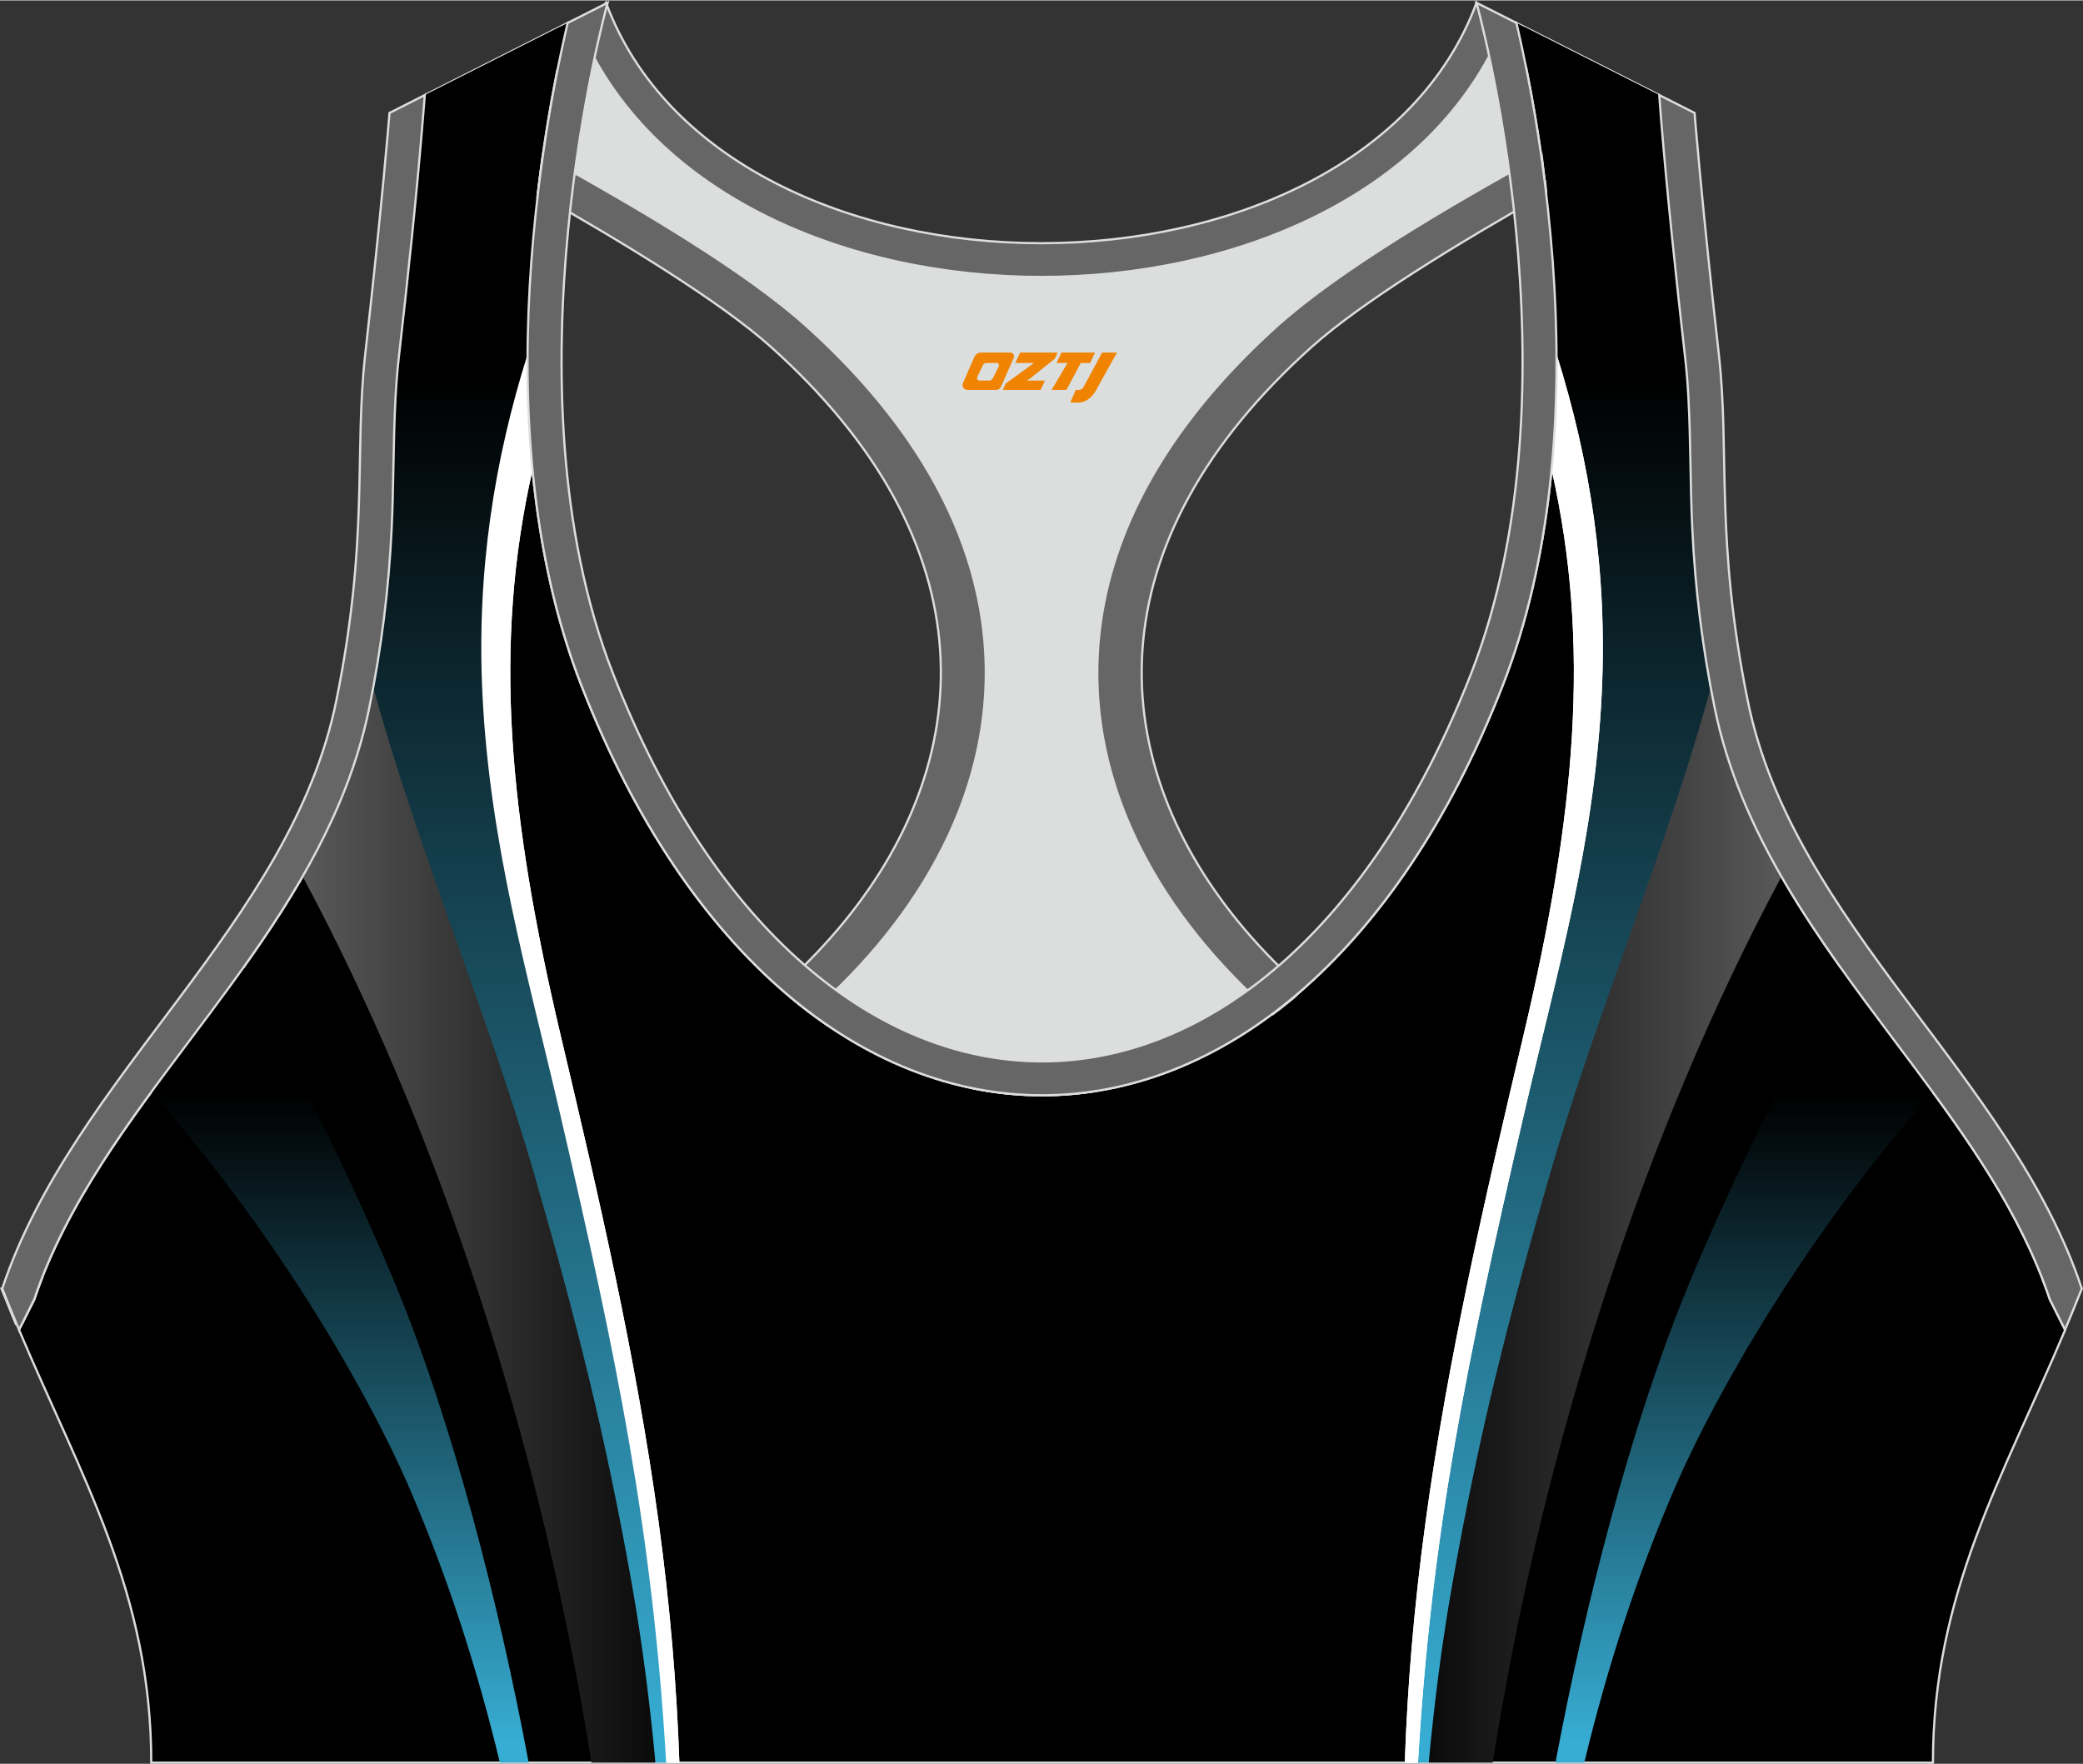 <?xml version="1.0" encoding="utf-8"?>
<!-- Generator: Adobe Illustrator 24.0.1, SVG Export Plug-In . SVG Version: 6.00 Build 0)  -->
<svg xmlns="http://www.w3.org/2000/svg" xmlns:xlink="http://www.w3.org/1999/xlink" version="1.1" id="图层_1" x="0px" y="0px" width="378.8px" height="320.8px" viewBox="0 0 378.95 320.78" enable-background="new 0 0 378.95 320.78" xml:space="preserve">
<rect x="0" y="0" width="378.95" height="320.78" fill="#333333" stroke="none"/>
<g>
	<path fill-rule="evenodd" clip-rule="evenodd" stroke="#DCDDDD" stroke-width="0.4" stroke-miterlimit="22.926" d="M275.89,4.1   l25.98,13.13l0.3,3.74c1.19,14.71,2.78,29.47,4.44,44.13c0.27,2.35,0.45,4.72,0.58,7.08c0.43,7.96,0.33,15.95,0.71,23.93   c0.52,11,1.86,21.69,4.05,32.49c4.72,23.22,18.82,42.1,32.73,60.65c9.62,12.83,19.79,26.21,26.01,41.09   c0.82,1.96,1.57,3.94,2.24,5.95l2.78,5.55c-11.28,26.72-24.06,47.88-24.06,78.74H189.84h-0.52H27.52   c0-30.86-12.78-52.02-24.06-78.74l2.78-5.55c5.76-17.31,17.41-32.6,28.24-47.05c10.28-13.7,20.75-27.66,27.41-43.56   c2.31-5.52,4.13-11.22,5.32-17.09c2.19-10.79,3.53-21.49,4.05-32.49c0.38-7.97,0.28-15.97,0.71-23.93   c0.13-2.37,0.31-4.73,0.58-7.08c1.66-14.66,3.25-29.42,4.44-44.13l0.3-3.74L103.27,4.1c-0.37,1.57-0.71,3.15-1.05,4.71   c-1.78,8.29-3.18,16.69-4.21,25.1c-2.93,23.86-3.13,49.43,2.32,72.94c1.4,6.05,3.2,12.02,5.46,17.81   c38.8,99.35,128.77,99.35,167.57,0c2.26-5.79,4.06-11.76,5.46-17.81c5.45-23.5,5.26-49.08,2.32-72.94   c-1.03-8.41-2.43-16.81-4.21-25.1C276.6,7.25,276.25,5.67,275.89,4.1z"/>
	<path fill-rule="evenodd" clip-rule="evenodd" fill="#FFFFFF" d="M95.98,64.37c-6.06,19.26-9.28,39.49-8.22,61.67   c1.31,27.32,8.2,50.99,14.01,75.97c10.62,45.71,17,77.09,19.42,118.57h2.41c-0.49-13.76-1.63-28.01-3.8-43.92   c-4.08-29.85-10.88-59.15-17.74-88.14c-9.56-40.37-12.38-71.35-5.17-103.16C96.22,78.41,95.94,71.38,95.98,64.37z"/>
	<g>
		
			<linearGradient id="SVGID_1_" gradientUnits="userSpaceOnUse" x1="44.413" y1="158.647" x2="127.704" y2="158.647" gradientTransform="matrix(1 0 0 -1 0 321.325)">
			<stop offset="0" style="stop-color:#666666"/>
			<stop offset="1" style="stop-color:#000000"/>
		</linearGradient>
		<path fill-rule="evenodd" clip-rule="evenodd" fill="url(#SVGID_1_)" d="M55.06,159.37c24.31,45.32,43.18,102.01,52.54,161.2    h11.64c-0.97-10.43-2.36-21.59-4.34-32.73c-12.92-72.81-26-106.42-32.25-140.16C71.2,85.86,86.19,46.89,101.92,4.78L77.29,17.22    l-0.3,3.74c-1.19,14.71-2.78,29.47-4.44,44.13c-0.27,2.35-0.45,4.72-0.58,7.08c-0.43,7.96-0.33,15.95-0.71,23.93    c-0.52,11-1.86,21.69-4.05,32.49c-1.19,5.87-3.01,11.57-5.32,17.09C59.92,150.4,57.6,154.95,55.06,159.37z"/>
		
			<linearGradient id="SVGID_2_" gradientUnits="userSpaceOnUse" x1="94.734" y1="252.542" x2="94.734" y2="4.725" gradientTransform="matrix(1 0 0 -1 0 321.325)">
			<stop offset="0" style="stop-color:#000000"/>
			<stop offset="1" style="stop-color:#37ADD3"/>
		</linearGradient>
		<path fill-rule="evenodd" clip-rule="evenodd" fill="url(#SVGID_2_)" d="M95.99,67.85c-5.42,18.23-8.23,37.38-7.23,58.3    c1.31,27.32,8.36,51.4,14.16,76.37c10.62,45.7,16.46,76.75,18.63,118.05h-2.31c-0.97-10.43-2.36-21.59-4.34-32.73    c-2.44-13.76-5.03-25.94-7.67-36.87c-3.15-13.03-6.55-25.4-10-37.32c-8.52-29.48-21.39-59.59-29.32-88.7    c1.78-9.56,2.88-19.09,3.35-28.85c0.38-7.97,0.28-15.97,0.71-23.93c0.13-2.37,0.31-4.73,0.58-7.08    c1.66-14.66,3.25-29.42,4.44-44.13l0.3-3.74L103.27,4.1c-0.37,1.57-0.71,3.15-1.05,4.71c-1.78,8.29-3.18,16.69-4.21,25.1    C96.65,44.98,95.88,56.42,95.99,67.85z"/>
		
			<linearGradient id="SVGID_3_" gradientUnits="userSpaceOnUse" x1="61.849" y1="122.329" x2="61.849" y2="4.362" gradientTransform="matrix(1 0 0 -1 0 321.325)">
			<stop offset="0" style="stop-color:#000000"/>
			<stop offset="1" style="stop-color:#37ADD3"/>
		</linearGradient>
		<path fill-rule="evenodd" clip-rule="evenodd" fill="url(#SVGID_3_)" d="M44.29,175.94c6.72,12.85,19.82,38.32,28.37,59.41    c9.63,23.77,17.88,55.12,23.52,85.22h-5.24c-4.21-17.49-9.7-34.37-16.67-50.44c-7.31-16.84-24.12-46.2-46.76-71.52    c2.32-3.17,4.67-6.29,6.98-9.37C37.77,184.85,41.09,180.43,44.29,175.94z"/>
		<path fill-rule="evenodd" clip-rule="evenodd" fill="#FFFFFF" d="M95.98,64.37c-6.06,19.26-9.28,39.49-8.22,61.67    c1.31,27.32,8.2,50.99,14.01,75.97c10.62,45.71,17,77.09,19.42,118.57h2.41c-0.49-13.76-1.63-28.01-3.8-43.92    c-4.08-29.85-10.88-59.15-17.74-88.14c-9.56-40.37-12.38-71.35-5.17-103.16C96.22,78.41,95.94,71.38,95.98,64.37z"/>
	</g>
	<g>
		
			<linearGradient id="SVGID_4_" gradientUnits="userSpaceOnUse" x1="-2845.733" y1="158.647" x2="-2762.443" y2="158.647" gradientTransform="matrix(-1 0 0 -1 -2510.983 321.325)">
			<stop offset="0" style="stop-color:#666666"/>
			<stop offset="1" style="stop-color:#000000"/>
		</linearGradient>
		<path fill-rule="evenodd" clip-rule="evenodd" fill="url(#SVGID_4_)" d="M324.1,159.37c-24.31,45.32-43.18,102.01-52.54,161.2    h-11.64c0.97-10.43,2.36-21.59,4.34-32.73c12.92-72.81,26-106.42,32.25-140.16c11.45-61.82-3.54-100.79-19.26-142.9l24.63,12.45    l0.3,3.74c1.19,14.71,2.78,29.47,4.44,44.13c0.27,2.35,0.45,4.72,0.58,7.08c0.43,7.96,0.33,15.95,0.71,23.93    c0.52,11,1.86,21.69,4.05,32.49c1.19,5.87,3.01,11.57,5.32,17.09C319.24,150.4,321.55,154.95,324.1,159.37z"/>
		
			<linearGradient id="SVGID_5_" gradientUnits="userSpaceOnUse" x1="-2795.418" y1="252.542" x2="-2795.418" y2="4.725" gradientTransform="matrix(-1 0 0 -1 -2510.983 321.325)">
			<stop offset="0" style="stop-color:#000000"/>
			<stop offset="1" style="stop-color:#37ADD3"/>
		</linearGradient>
		<path fill-rule="evenodd" clip-rule="evenodd" fill="url(#SVGID_5_)" d="M283.17,67.85c5.42,18.23,8.23,37.38,7.23,58.3    c-1.31,27.32-8.36,51.4-14.16,76.37c-10.62,45.7-16.46,76.75-18.63,118.05h2.31c0.97-10.43,2.36-21.59,4.34-32.73    c2.44-13.76,5.03-25.94,7.67-36.87c3.15-13.03,6.55-25.4,10-37.32c8.52-29.48,21.39-59.59,29.32-88.7    c-1.78-9.56-2.88-19.09-3.35-28.85c-0.38-7.97-0.28-15.97-0.71-23.93c-0.13-2.37-0.31-4.73-0.58-7.08    c-1.66-14.66-3.25-29.42-4.44-44.13l-0.3-3.74L275.89,4.1c0.37,1.57,0.71,3.15,1.05,4.71c1.78,8.29,3.18,16.69,4.21,25.1    C282.51,44.98,283.28,56.42,283.17,67.85z"/>
		
			<linearGradient id="SVGID_6_" gradientUnits="userSpaceOnUse" x1="-2828.302" y1="122.329" x2="-2828.302" y2="4.362" gradientTransform="matrix(-1 0 0 -1 -2510.983 321.325)">
			<stop offset="0" style="stop-color:#000000"/>
			<stop offset="1" style="stop-color:#37ADD3"/>
		</linearGradient>
		<path fill-rule="evenodd" clip-rule="evenodd" fill="url(#SVGID_6_)" d="M334.87,175.94c-6.72,12.85-19.82,38.32-28.37,59.41    c-9.63,23.77-17.88,55.12-23.52,85.22h5.24c4.21-17.49,9.7-34.37,16.67-50.44c7.31-16.84,24.12-46.2,46.76-71.52    c-2.32-3.17-4.67-6.29-6.98-9.37C341.38,184.85,338.07,180.43,334.87,175.94z"/>
		<path fill-rule="evenodd" clip-rule="evenodd" fill="#FFFFFF" d="M283.18,64.37c6.06,19.26,9.28,39.49,8.22,61.67    c-1.31,27.32-8.2,50.99-14.01,75.97c-10.62,45.71-17,77.09-19.42,118.57h-2.41c0.49-13.76,1.63-28.01,3.8-43.92    c4.08-29.85,10.88-59.15,17.74-88.14c9.56-40.37,12.38-71.35,5.17-103.16C282.94,78.41,283.22,71.38,283.18,64.37z"/>
	</g>
	<path fill-rule="evenodd" clip-rule="evenodd" fill="#FFFFFF" d="M283.18,64.37c6.06,19.26,9.28,39.49,8.22,61.66   c-1.31,27.32-8.2,50.99-14.01,75.97c-10.62,45.71-17,77.09-19.42,118.57h-2.41c0.49-13.76,1.63-28.01,3.8-43.92   c4.08-29.85,10.88-59.15,17.74-88.14c9.56-40.37,12.38-71.35,5.17-103.15C282.94,78.41,283.22,71.38,283.18,64.37z"/>
	
		<path fill-rule="evenodd" clip-rule="evenodd" fill="#DCDDDD" stroke="#DCDDDD" stroke-width="0.4" stroke-miterlimit="22.926" d="   M272.83,6.29l4.81,5.93c1.38,6.84,2.5,13.75,3.37,20.66c-23.16,11.23-48.23,28.16-60.89,46.31C187.74,125.59,209.88,155,234.43,180   l-35.08,18.39c-7.43,1.17-14.92,1.01-22.33-0.49l-26.37-11.4c-2.34-1.59-4.64-3.34-6.91-5.24c24.08-18.14,42.84-49.69,20.18-96.74   c-7.93-16.46-34.11-33.18-50.68-43.36c-3.5-2.15-9.7-3.69-15.48-5.29c0.08-0.66,0.15-1.31,0.23-1.97c0.87-7.08,2-14.15,3.39-21.16   l4.64-6.46C132.41,64.98,246.46,64.98,272.83,6.29z"/>
	
		<path fill-rule="evenodd" clip-rule="evenodd" fill="#666666" stroke="#DCDDDD" stroke-width="0.4" stroke-miterlimit="22.926" d="   M2.87,240.76l-2.6-6.42c2.5-0.56,4.91-1.1,7.24-1.61c-0.45,1.18-0.88,2.36-1.28,3.55l-2.1,4.19L2.87,240.76L2.87,240.76z    M141.93,179.69c30.74-27.32,41.6-66.24,11.11-103.39c-3.65-4.45-7.9-8.88-12.77-13.25c-9.24-8.3-27.12-19.14-42.42-27.81   c0.05-0.45,0.11-0.89,0.16-1.34c0.23-1.9,0.49-3.8,0.76-5.69c17.71,9.72,36.87,21.12,47.76,30.89   c15.63,14.03,27.05,30.34,31.16,48.5c3.58,15.81,1.29,31.74-6.29,46.7c-5.55,10.96-13.75,21.06-23.88,29.93   C145.63,182.82,143.77,181.31,141.93,179.69z"/>
	
		<path fill-rule="evenodd" clip-rule="evenodd" fill="#666666" stroke="#DCDDDD" stroke-width="0.4" stroke-miterlimit="22.926" d="   M376,240.76l2.6-6.42c-2.39-0.54-4.7-1.05-6.93-1.54l0.01,0.03l0.01,0.03l0.02,0.05v0.01l0.02,0.04l0.02,0.05v0.01l0.02,0.05   l0.01,0.03l0.01,0.02l0.04,0.11l0.02,0.05l0,0l0.02,0.05l0.02,0.04v0.01l0.02,0.05l0.01,0.03l0.01,0.03l0.02,0.05v0.01l0.02,0.04   l0.02,0.05l0,0l0.02,0.05l0.01,0.03l0.01,0.02l0.03,0.07l0.01,0.04l0.02,0.05l0,0l0.02,0.05l0.02,0.04V234l0.02,0.05l0.01,0.03   l0.01,0.03l0.02,0.05v0.01l0.02,0.04l0.02,0.05l0,0l0.02,0.05l0.01,0.04l0.01,0.02l0.02,0.05l0.01,0.02l0.01,0.03l0.02,0.05l0,0   l0.02,0.05l0.02,0.04v0.01l0.02,0.05l0.01,0.03l0.01,0.03l0.02,0.05v0.01l0.01,0.04l0.02,0.05l0,0l0.02,0.05l0.01,0.04l0.01,0.02   l0.02,0.05l0.01,0.02l0.01,0.03l0.02,0.05v0.01l0.02,0.05l0.02,0.05v0.01l0.02,0.05l0.01,0.03l0.01,0.02l0.02,0.05l0.01,0.01   l0.01,0.04l0.02,0.05l0,0l0.02,0.05l0.01,0.04l0.01,0.02l0.02,0.05l0.01,0.02l0.01,0.03l0.02,0.05v0.01l0.02,0.05l0.02,0.05v0.01   l0.02,0.05l0.01,0.03l0.01,0.02l0.02,0.06l0.01,0.02l0.01,0.04l0.02,0.06l2.14,4.27L376,240.76L376,240.76z M237.08,179.82   c-30.84-27.32-41.79-66.31-11.25-103.51c3.65-4.45,7.9-8.88,12.77-13.25c9.3-8.35,27.32-19.27,42.69-27.96v-0.02v-0.02v-0.02v-0.01   v-0.01V35v-0.02v-0.02v-0.02v-0.02V34.9v-0.02v-0.02v-0.02l-0.01-0.06v-0.02v-0.02v-0.02l-0.08-0.67v-0.02v-0.02v-0.04v-0.02v-0.02   v-0.02v-0.02v-0.02l-0.01-0.09l-0.01-0.09l-0.02-0.18v-0.03l-0.01-0.06l-0.01-0.09l-0.01-0.09l-0.01-0.09l-0.01-0.06v-0.03   l-0.01-0.09l-0.01-0.09l-0.01-0.09L281,32.72l0,0l-0.01-0.09l-0.01-0.09l-0.01-0.09l-0.01-0.09v-0.03l-0.01-0.06l-0.01-0.09   l-0.01-0.09L280.92,32l-0.01-0.06V31.9l-0.01-0.09l-0.01-0.09l-0.01-0.09l-0.01-0.09v-0.01l-0.01-0.09l-0.01-0.09l-0.01-0.09   l-0.01-0.09v-0.02l-0.01-0.07l-0.01-0.09l-0.01-0.09l-0.01-0.09l-0.01-0.05l-0.01-0.04l-0.01-0.09l-0.01-0.09l-0.01-0.09   l-0.01-0.08v-0.01l-0.01-0.09l-0.01-0.09l-0.01-0.09L280.69,30v-0.02l-0.01-0.07l-0.01-0.09l-0.01-0.09l-0.01-0.09l-0.01-0.05   l-0.01-0.04l-0.01-0.09l-0.01-0.09l-0.01-0.09l-0.01-0.08v-0.01l-0.01-0.09l-0.01-0.09l-0.01-0.09l-0.01-0.09v-0.02l-0.01-0.07   l-0.01-0.09l-0.01-0.09l-0.01-0.09l-0.01-0.05l-0.01-0.04l-0.01-0.09l-0.01-0.09l-0.01-0.09c-17.79,9.75-37.07,21.21-48.02,31.04   c-15.63,14.03-27.05,30.34-31.16,48.5c-3.58,15.81-1.29,31.74,6.29,46.7c5.57,11,13.82,21.14,24.01,30.05   c0.44-0.33,0.88-0.66,1.32-1c0.5-0.39,0.99-0.78,1.49-1.18c0.39-0.31,0.77-0.63,1.16-0.95C236,180.76,236.54,180.29,237.08,179.82z   "/>
	
		<path fill-rule="evenodd" clip-rule="evenodd" fill="#666666" stroke="#DCDDDD" stroke-width="0.4" stroke-miterlimit="22.926" d="   M268.62,0.42l4.21,5.87c-26.37,58.69-140.42,58.69-166.79,0l4.21-5.87C131.85,58.75,247.02,58.75,268.62,0.42z"/>
	
		<path fill-rule="evenodd" clip-rule="evenodd" fill="#666666" stroke="#DCDDDD" stroke-width="0.4" stroke-miterlimit="22.926" d="   M267.64,122.43c20.46-52.38,0.97-122,0.97-122l7.27,3.67c0.37,1.57,0.71,3.15,1.05,4.71c1.78,8.29,3.18,16.69,4.21,25.1   c2.93,23.86,3.13,49.43-2.32,72.94c-1.4,6.05-3.2,12.02-5.46,17.81c-38.8,99.35-128.77,99.35-167.57,0   c-2.26-5.79-4.06-11.76-5.46-17.81c-5.45-23.5-5.26-49.08-2.32-72.94c1.03-8.41,2.43-16.81,4.21-25.1   c0.34-1.56,0.68-3.14,1.05-4.71l7.27-3.67c0,0-19.48,69.62,0.97,122C148.27,216.54,230.89,216.53,267.64,122.43L267.64,122.43z    M301.86,17.22l6.42,3.25c0,0,1.34,16.7,4.42,43.93c2.01,17.83-0.7,33.62,5.25,62.96c8.26,40.69,47.89,68.25,60.78,106.98   c-1,2.55-2.02,5.04-3.05,7.49l-2.78-5.55c-0.67-2.01-1.42-4-2.24-5.95c-6.22-14.88-16.38-28.26-26.01-41.09   c-13.91-18.55-28.02-37.43-32.73-60.65c-2.19-10.79-3.53-21.49-4.05-32.49c-0.38-7.97-0.28-15.97-0.71-23.93   c-0.13-2.37-0.31-4.73-0.58-7.08c-1.66-14.66-3.25-29.42-4.44-44.13L301.86,17.22L301.86,17.22z M3.46,241.83   c-1.03-2.45-2.05-4.94-3.05-7.49c12.89-38.73,52.52-66.29,60.78-106.98c5.96-29.34,3.24-45.13,5.25-62.96   c3.08-27.23,4.42-43.93,4.42-43.93l6.42-3.25l-0.3,3.74c-1.19,14.71-2.78,29.47-4.44,44.13c-0.27,2.35-0.45,4.72-0.58,7.08   c-0.43,7.96-0.33,15.95-0.71,23.93c-0.52,11-1.86,21.69-4.05,32.49c-1.19,5.87-3.01,11.57-5.32,17.09   c-6.66,15.9-17.13,29.86-27.41,43.56C23.65,203.68,12,218.97,6.24,236.28L3.46,241.83z"/>
	
</g>
<g>
	<path fill="#F08300" d="M200.51,64.06l-3.4,6.3c-0.2,0.3-0.5,0.5-0.8,0.5h-0.6l-1,2.3h1.2c2,0.1,3.2-1.5,3.9-3L203.21,64.06h-2.5L200.51,64.06z"/>
	<polygon fill="#F08300" points="193.31,64.06 ,199.21,64.06 ,198.31,65.96 ,196.61,65.96 ,194.01,70.86 ,191.31,70.86 ,194.21,65.96 ,192.21,65.96 ,193.11,64.06"/>
	<polygon fill="#F08300" points="187.31,69.16 ,186.81,69.16 ,187.31,68.86 ,191.91,65.16 ,192.41,64.06 ,185.61,64.06 ,185.31,64.66 ,184.71,65.96 ,187.51,65.96 ,188.11,65.96 ,183.01,69.66    ,182.41,70.86 ,189.01,70.86 ,189.31,70.86 ,190.11,69.16"/>
	<path fill="#F08300" d="M183.81,64.06H178.51C178.01,64.06,177.51,64.36,177.31,64.76L175.21,69.56C174.91,70.16,175.31,70.86,176.01,70.86h5.2c0.4,0,0.7-0.2,0.9-0.6L184.41,65.06C184.61,64.56,184.31,64.06,183.81,64.06z M181.71,66.56L180.61,68.76C180.41,69.06,180.11,69.16,180.01,69.16l-1.8,0C178.01,69.16,177.61,69.06,177.81,68.46l1-2.1c0.1-0.3,0.4-0.4,0.7-0.4h1.9   C181.61,65.96,181.81,66.26,181.71,66.56z"/>
</g>
</svg>